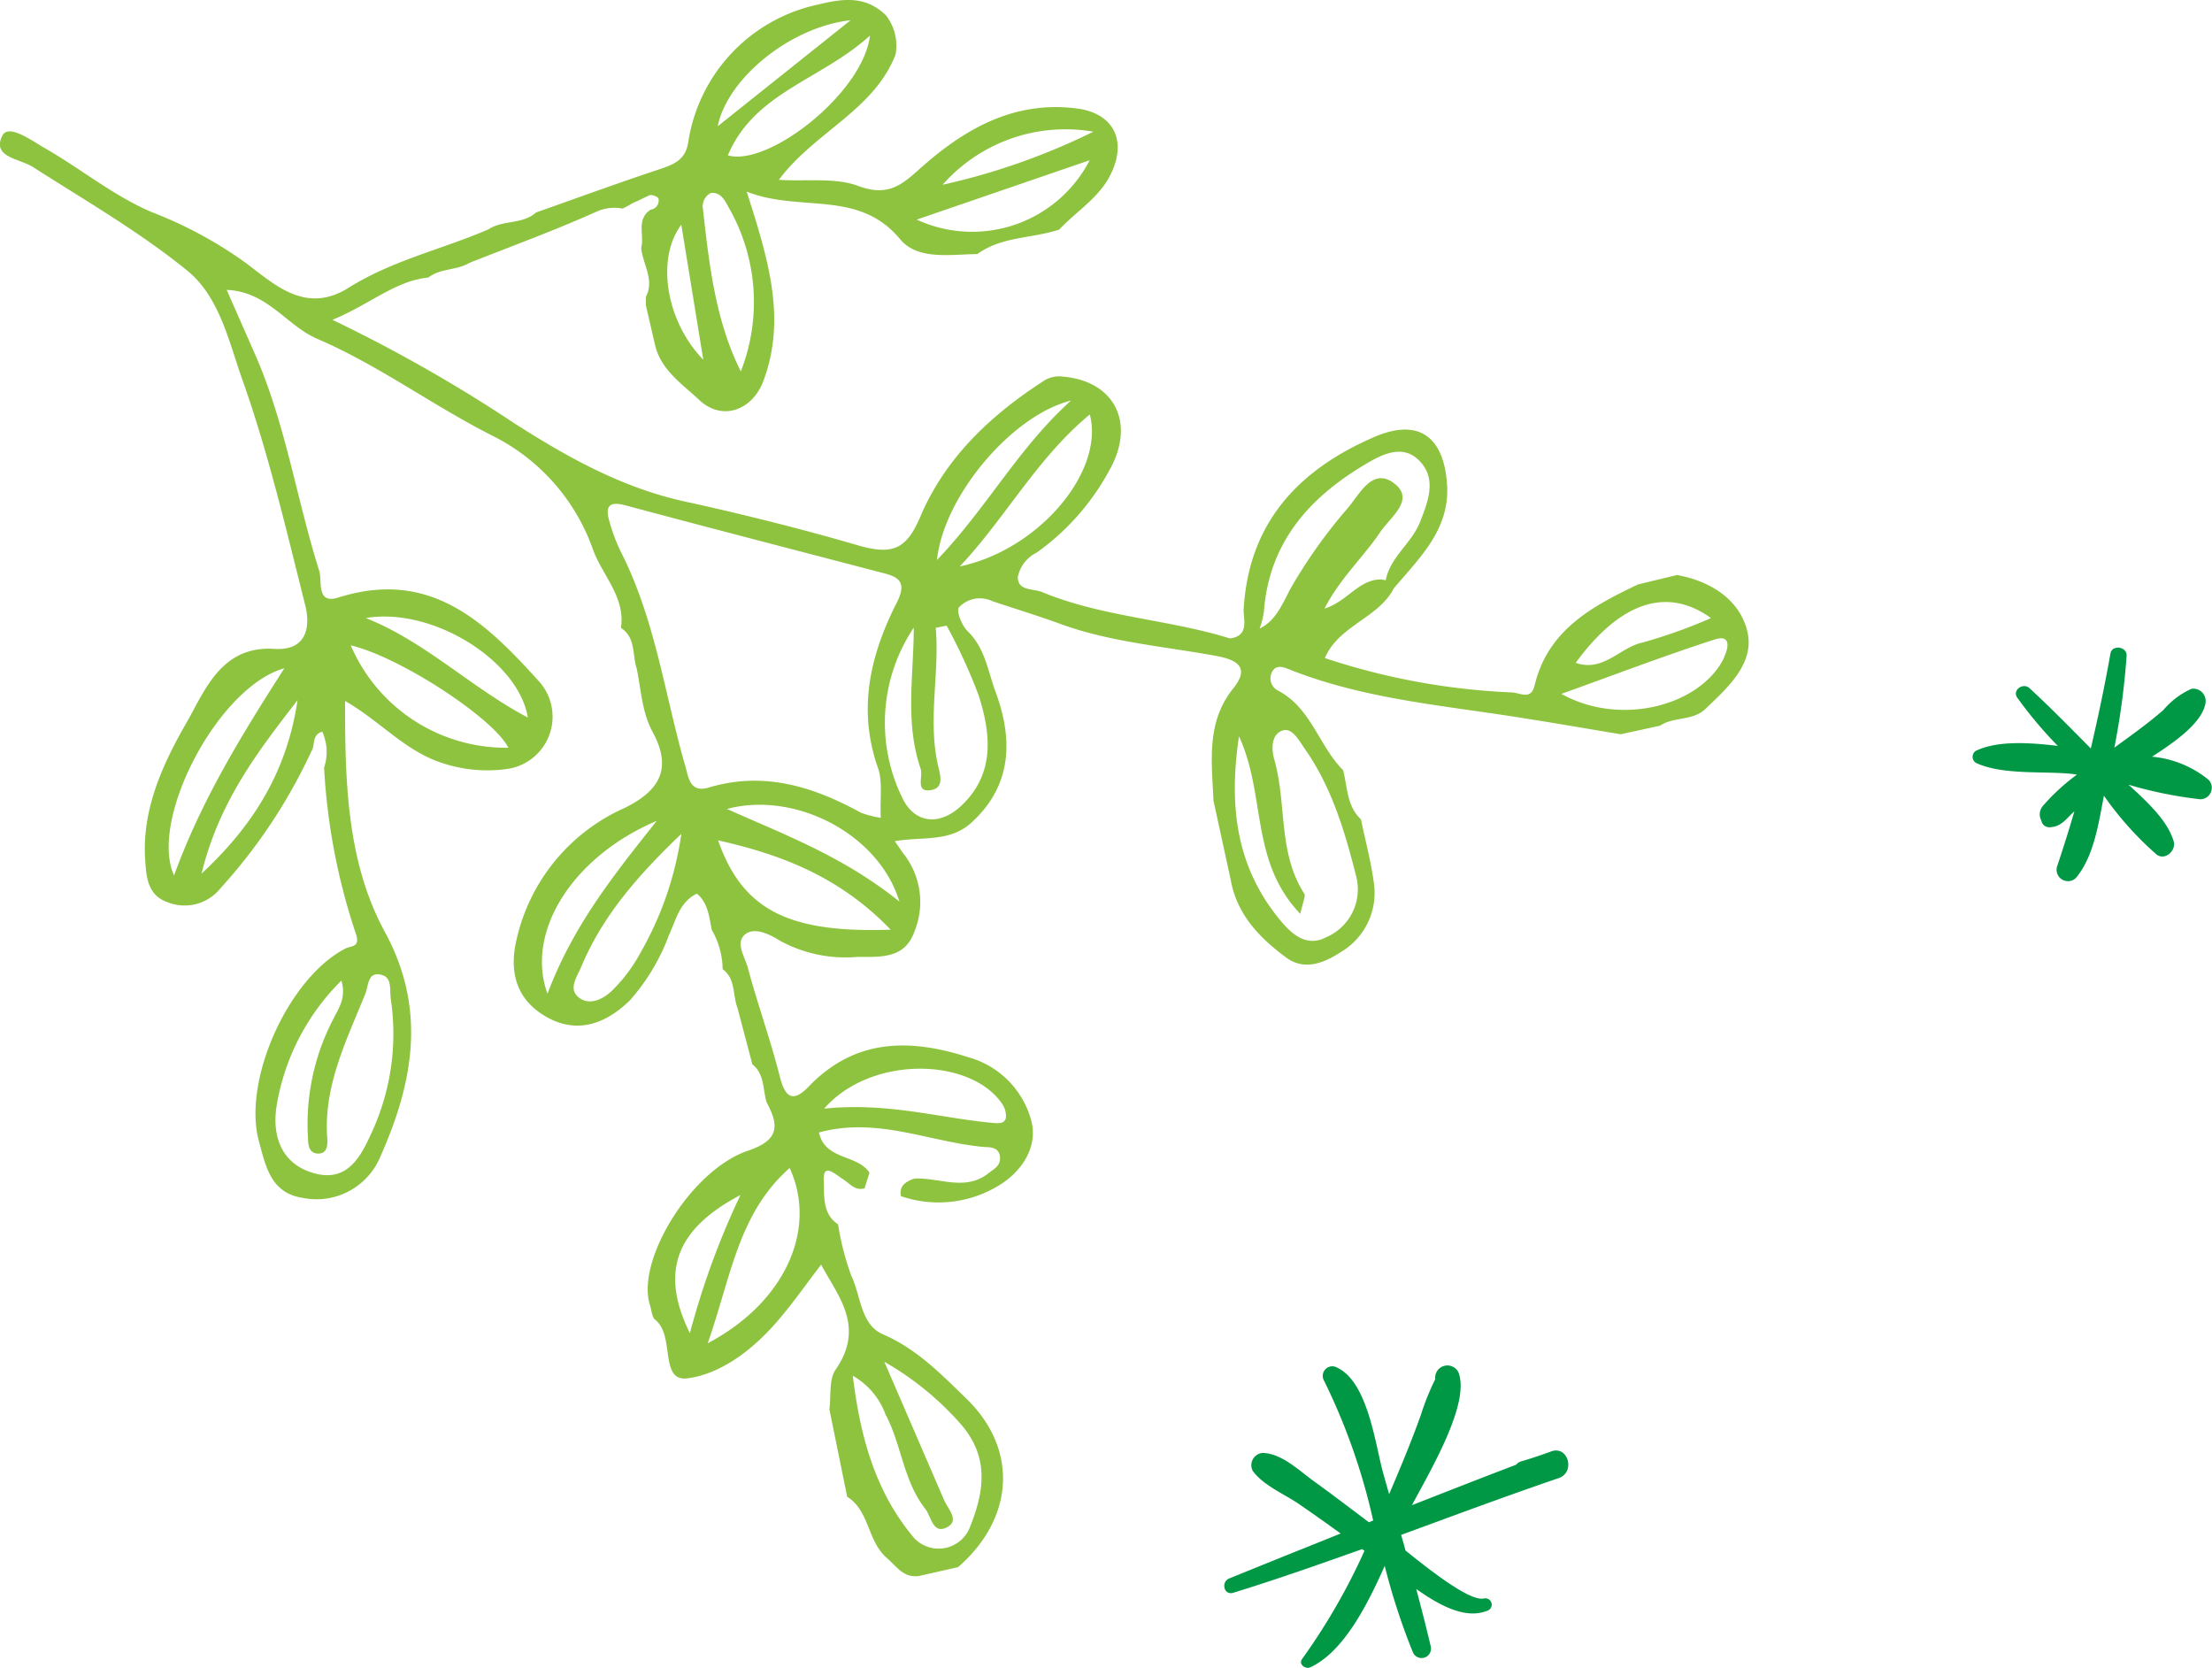 <svg xmlns="http://www.w3.org/2000/svg" viewBox="0 0 180.32 135.94"><defs><style>.cls-1{fill:#009844;}.cls-2{fill:#8dc33e;}</style></defs><title>pnt_img1</title><g id="レイヤー_2" data-name="レイヤー 2"><g id="contents"><path class="cls-1" d="M117,112.42a20.46,20.46,0,0,0-1.18,2.94c-.78,2.17-1.67,4.31-2.58,6.43l-.46-1.62c-.66-2.33-1.24-7.5-3.77-8.69a.78.78,0,0,0-1.07,1.07,50.74,50.74,0,0,1,4,11.39l-.35.14c-1.51-1.13-3-2.28-4.55-3.39-1.17-.86-2.57-2.21-4.08-2.26a1,1,0,0,0-.84,1.46c.88,1.21,2.57,1.88,3.79,2.72s2.26,1.58,3.38,2.39q-4.55,1.82-9.08,3.66c-.7.29-.44,1.4.32,1.17,3.54-1.09,7-2.31,10.51-3.56l.19.14a50.68,50.68,0,0,1-5.08,8.81c-.33.44.28.87.68.68,2.66-1.25,4.57-4.93,6.05-8.26a54.07,54.07,0,0,0,2.28,7,.77.77,0,0,0,1.48-.41c-.37-1.57-.77-3.14-1.19-4.71,1.88,1.33,4,2.49,5.77,1.78a.51.51,0,0,0-.27-1c-1.15.22-4.28-2.23-6.37-3.91l-.36-1.28c4.28-1.57,8.55-3.16,12.85-4.63,1.37-.47.77-2.66-.6-2.18q-1.24.46-2.5.83a.74.74,0,0,0-.37.26c-2.84,1.08-5.67,2.19-8.5,3.3,1.49-2.81,4.75-8.26,3.8-10.81A1,1,0,0,0,117,112.42Z"/><path class="cls-1" d="M180.06,63.58a8.47,8.47,0,0,0-4.63-1.9c1.88-1.21,4.11-2.78,4.36-4.38a1,1,0,0,0-1.15-1.15,6.44,6.44,0,0,0-2.28,1.72c-1.27,1.11-2.65,2.09-4,3.07a60.94,60.94,0,0,0,1-7.49c.05-.75-1.19-.93-1.32-.18-.45,2.57-1,5.16-1.6,7.74-1.65-1.67-3.29-3.34-5-4.92-.51-.47-1.42.15-1,.77a33.73,33.73,0,0,0,3.31,3.94c-2.34-.28-4.9-.44-6.66.39a.58.58,0,0,0,0,1c2.17,1,5.42.65,7.8.89l.42.06a16.8,16.8,0,0,0-2.73,2.5,1.07,1.07,0,0,0-.27,1l.12.33a.64.64,0,0,0,.6.46c1,0,1.4-.7,2.07-1.3-.44,1.53-.91,3-1.42,4.53a.93.93,0,0,0,1.55.9c1.46-1.75,1.84-4.42,2.28-6.7a26.66,26.66,0,0,0,4.3,4.8c.69.51,1.6-.33,1.39-1.07-.49-1.7-2.2-3.27-3.69-4.63a33.86,33.86,0,0,0,5.86,1.19A.94.94,0,0,0,180.06,63.58Z"/><path class="cls-2" d="M142.4,51.3c-.69-2.49-3-3.94-5.69-4.43l-3.19.77c-3.74,1.79-7.34,3.71-8.42,8.23-.29,1.23-1.17.6-1.87.57A55.56,55.56,0,0,1,108,53.64c1.14-2.67,4.36-3.24,5.62-5.68h0c2.1-2.5,4.6-4.81,4.34-8.5-.28-4-2.43-5.38-6-3.81-6.15,2.68-10.19,7-10.58,14.06,0,.87.44,2.13-1.12,2.33-5-1.56-10.38-1.74-15.29-3.77-.74-.31-2-.08-2-1.22a2.82,2.82,0,0,1,1.53-2,19.73,19.73,0,0,0,5.88-6.62c2.26-3.89.5-7.34-3.65-7.72a2.31,2.31,0,0,0-1.74.4c-4.35,2.82-8,6.31-10,11.09-1.11,2.53-2.19,3.09-5.09,2.24C65.37,43.12,60.87,42,56.39,41,51,39.92,46.51,37.42,42,34.55A122.64,122.64,0,0,0,27.1,26.07c3.13-1.3,5.1-3.17,7.82-3.45,1-.77,2.32-.57,3.36-1.2,3.45-1.36,6.94-2.64,10.33-4.16A3.57,3.57,0,0,1,50.76,17h0l.52-.27a3.35,3.35,0,0,1,.68-.34c.34-.17.69-.34,1-.48.19-.07.7.15.72.28a.75.75,0,0,1-.64.9c-1.21.8-.49,2.08-.77,3.11h0c.12,1.34,1.11,2.6.38,4l0,.68.74,3.2h0c.47,2.08,2.23,3.22,3.61,4.52,1.85,1.75,4.33.86,5.23-1.55,1.9-5.08.4-9.92-1.36-15.43,4.39,1.73,9.1-.22,12.51,3.88,1.44,1.73,4.1,1.23,6.29,1.21h0c2-1.46,4.48-1.26,6.68-2,1.43-1.53,3.32-2.62,4.25-4.62,1.28-2.73.1-4.88-2.83-5.25-5.09-.65-9.1,1.65-12.67,4.81C73.59,15,72.46,16.08,70,15.17c-1.86-.71-4.13-.37-6.51-.51C66.4,10.76,71.23,9,73,4.46a4,4,0,0,0-.78-3.21C70.57-.36,68.73-.13,66.7.37A13.55,13.55,0,0,0,56.1,11.63C55.87,13,55,13.37,53.9,13.75c-3.42,1.13-6.8,2.37-10.2,3.57-1.12,1-2.71.59-3.89,1.38C36,20.34,32,21.21,28.41,23.46s-6.16-.41-8.54-2.15a34.09,34.09,0,0,0-7.45-4C9.3,16,6.6,13.76,3.63,12.06c-1.07-.61-2.94-2-3.44-1-.88,1.77,1.4,1.85,2.52,2.57,4.25,2.72,8.67,5.27,12.57,8.44,2.65,2.16,3.41,5.91,4.52,9,2.1,5.95,3.54,12.13,5.08,18.26.46,1.84.08,3.73-2.52,3.56-4.42-.28-5.72,3.57-7.25,6.18C13.24,62.34,11.58,66,11.83,70c.09,1.48.19,3,1.88,3.56a3.74,3.74,0,0,0,4.24-1.13,44.18,44.18,0,0,0,7.43-11.18c.34-.5,0-1.35.89-1.61a4,4,0,0,1,.15,2.93A51.08,51.08,0,0,0,29,76.08c.4,1.16-.36,1-.83,1.23C23.55,79.68,19.76,88,21.1,93c.55,2,.94,4.25,3.58,4.64A5.63,5.63,0,0,0,31,94.29c2.67-6,3.82-12,.37-18.33-3.07-5.66-3.25-12.09-3.24-18.82,2.87,1.63,4.93,4.13,8,5.08a11.58,11.58,0,0,0,5.2.46A4.3,4.3,0,0,0,44,55.61c-4.44-4.93-8.93-9.27-16.43-6.9-1.82.57-1.29-1.37-1.54-2.16-1.85-5.85-2.75-12-5.23-17.65l-2.32-5.27c3.34.13,4.9,2.94,7.41,4,5,2.15,9.43,5.46,14.32,7.92a16.49,16.49,0,0,1,8.11,9.19c.75,2.14,2.68,3.91,2.3,6.44h0c1.23.8.91,2.2,1.29,3.34.36,1.74.41,3.51,1.3,5.16,1.52,2.82.75,4.7-2.32,6.19a15.45,15.45,0,0,0-8.8,10.8c-.61,2.68.08,4.86,2.44,6.21,2.54,1.45,4.87.56,6.82-1.34a16.9,16.9,0,0,0,3.18-5.31c.58-1.26.86-2.7,2.28-3.39h0c.92.77,1,1.9,1.21,2.95A6.57,6.57,0,0,1,58.91,79h0c1.08.79.8,2.11,1.21,3.16l1.21,4.59h0c1,.8.84,2,1.16,3.09,1,1.86,1.09,3.08-1.5,3.95-4.67,1.57-9.18,9-8,12.61.13.41.16,1,.44,1.19,1.61,1.3.3,5.05,2.61,4.76,2.71-.35,5.29-2.31,7.24-4.55,1.29-1.48,2.42-3.11,3.66-4.72,1.27,2.44,3.65,5,1.18,8.56-.56.81-.36,2.14-.51,3.23h0L69.06,122c1.84,1.15,1.63,3.61,3.24,5,.82.71,1.36,1.64,2.62,1.46h0l3.18-.72c4.6-4,4.95-9.66.6-13.81-2-1.94-4-4-6.73-5.17-1.82-.79-1.79-3.13-2.57-4.77a21.52,21.52,0,0,1-1.08-4.19h0c-1.32-.86-1.11-2.42-1.17-3.55-.08-1.54.93-.53,1.53-.16s1,1,1.8.77l.4-1.27c-1-1.52-3.62-1-4.12-3.28,4.8-1.31,9.09.82,13.55,1.19.56,0,1.16.1,1.21.82s-.47.94-.91,1.29c-1.93,1.55-4.06.34-6.09.46h0c-.66.25-1.24.56-1.08,1.43a9.42,9.42,0,0,0,8-.88c1.77-1.07,3.22-3.06,2.62-5.31a7.34,7.34,0,0,0-5.15-5.14c-4.78-1.54-9.23-1.52-13,2.41-1.26,1.31-1.91.9-2.34-.83-.76-3-1.82-5.92-2.62-8.91-.24-.88-1.08-2.06-.14-2.73.73-.51,1.86,0,2.72.54A11.13,11.13,0,0,0,69.87,78c2,0,3.9.15,4.69-2.11a6.36,6.36,0,0,0-.92-6.32c-.19-.25-.35-.52-.7-1,2.22-.4,4.43.11,6.22-1.49,2.84-2.57,3.73-6,2-10.68-.62-1.66-.85-3.57-2.28-4.95-.47-.45-.94-1.63-.71-1.94A2.34,2.34,0,0,1,80.89,49c1.85.62,3.73,1.19,5.56,1.86,4.11,1.5,8.46,1.82,12.71,2.61,1.56.29,2.8.86,1.39,2.62-2.25,2.78-1.76,6-1.63,9.16h0l1.41,6.48c.51,2.86,2.41,4.78,4.6,6.38,1.43,1,3,.39,4.33-.48A5.6,5.6,0,0,0,112,72c-.23-1.76-.7-3.48-1.06-5.22h0c-1.15-1.07-1.09-2.59-1.45-4-2-2-2.61-5.13-5.39-6.53a1.13,1.13,0,0,1-.41-1.47c.33-.66,1-.39,1.45-.2,6.21,2.46,12.81,2.94,19.31,4,2.56.4,5.11.85,7.67,1.27h0l3.21-.7c1.12-.76,2.67-.36,3.71-1.38C140.89,56,143.15,54,142.4,51.3ZM67.18,90.37C71,86,79.07,86.2,81.66,89.93A1.76,1.76,0,0,1,82,91.12c-.1.49-.61.45-1.08.41C76.57,91.13,72.34,89.83,67.18,90.37Zm5.05,25c1.27,2.45,1.43,5.38,3.2,7.62.49.63.61,2.07,1.73,1.52s.12-1.49-.2-2.24L72.09,111a24.44,24.44,0,0,1,6.16,5c2.41,2.7,2,5.49.86,8.37a2.74,2.74,0,0,1-4.59,1c-3.06-3.63-4.37-8-5-13.23A6,6,0,0,1,72.23,115.42Zm-42.38-65c5.48-.89,12.44,3.53,13.18,8.12C38.4,56.05,34.69,52.32,29.85,50.39ZM28.59,52.6c4.14,1,11.69,6,12.85,8.35A13.77,13.77,0,0,1,28.59,52.6Zm-5.4,1.86c-3.58,5.58-6.81,10.86-9,16.9C12.12,66.86,17.74,56,23.18,54.47Zm1.07,2.59c-.8,5.39-3.23,9.9-7.83,14.16C17.89,65.24,21.1,61.17,24.26,57.06ZM31,79.44c1,.17.75,1.22.85,1.94a19.23,19.23,0,0,1-1.58,11c-.86,1.88-1.93,4-4.64,3.26s-3.47-3.07-3.08-5.5a18.59,18.59,0,0,1,5.28-10.21c.42,1.43-.24,2.28-.72,3.25a18.51,18.51,0,0,0-2,9.64c0,.54.1,1.2.83,1.21s.78-.7.74-1.21c-.33-4.27,1.56-8,3.07-11.74C30.07,80.36,29.93,79.24,31,79.44Zm58.12-68.7a54.45,54.45,0,0,1-12.28,4.32A13.35,13.35,0,0,1,89.16,10.74ZM74.73,17.9l14.1-4.84A10.78,10.78,0,0,1,74.73,17.9ZM69.34,1.65,58.51,10.29C59.28,6.41,64.42,2.19,69.34,1.65Zm-10,11c2.17-5.13,7.53-6.09,11.58-9.75C70.35,7.6,62.61,13.63,59.32,12.66Zm-2.05,4.08a1.19,1.19,0,0,1,.66-1c.76-.09,1.13.56,1.44,1.16a15.5,15.5,0,0,1,1,13.39C58.28,26.05,57.79,21.39,57.27,16.74Zm-1.75,1.59,1.79,11C54.28,26.18,53.47,21.09,55.53,18.33Zm3,50.18c5.33,1.19,10,3.06,14.07,7.28C64.25,76.07,60.53,74.16,58.54,68.51Zm.72-2.56c5.52-1.48,12.37,2,14.06,7.55C68.74,69.81,64,68.06,59.26,65.94Zm1.1,31.47a64.66,64.66,0,0,0-4.12,11.26C53.79,103.72,55.06,100.19,60.36,97.41Zm4-2.23c2.32,5-.37,11-6.67,14.31C59.59,104.11,60.17,98.89,64.4,95.18ZM53.54,66.91C49.89,71.49,46.7,75.52,44.63,81,42.79,75.92,46.74,69.78,53.54,66.91Zm2,1.08a27.28,27.28,0,0,1-3.35,9.71A12.72,12.72,0,0,1,50,80.64c-.69.72-1.81,1.34-2.7.75-1.08-.71-.26-1.75.11-2.65C49.19,74.51,52.19,71.18,55.51,68ZM73.1,49.13c-2.16,4.25-3.21,8.69-1.53,13.46.39,1.1.16,2.41.23,4.07a8.12,8.12,0,0,1-1.61-.41c-3.9-2.14-7.91-3.4-12.4-2.06-1.68.5-1.66-1-2-2C54.16,56.43,53.38,50.42,50.62,45a14.5,14.5,0,0,1-.94-2.5c-.34-1.14-.11-1.69,1.3-1.31,6.94,1.86,13.9,3.66,20.86,5.48C73.19,47,74,47.37,73.1,49.13ZM77.17,51a44.78,44.78,0,0,1,2.61,5.68c1,3.15,1.35,6.4-1.42,9-1.87,1.75-3.92,1.38-4.87-.78a13.92,13.92,0,0,1,1-13.74c0,3.85-.74,7.73.56,11.5.22.63-.46,1.92.79,1.75s.75-1.4.59-2.18c-.79-3.71.17-7.37-.15-11.06ZM87.31,32.65c-4.34,3.92-6.78,8.65-10.93,13C76.93,40.41,82.51,33.84,87.31,32.65ZM78.24,46.17c3.71-3.93,6.28-8.81,10.6-12.39C90.06,38.42,84.69,44.82,78.24,46.17ZM106,74.49c.22-1,.45-1.46.32-1.65-2.16-3.35-1.41-7.33-2.44-10.92-.25-.88-.24-2,.6-2.35s1.41.79,1.88,1.46c2.2,3.13,3.27,6.74,4.19,10.38a4.25,4.25,0,0,1-2.47,5c-1.73.89-3-.5-3.93-1.66-3.34-4.2-4-9-3.15-14.73C103.22,64.8,101.88,70.19,106,74.49Zm-.93-26.25c-.59,1.12-1.13,2.39-2.39,3a6.26,6.26,0,0,0,.36-1.47c.43-5.49,3.62-9.13,8.07-11.81,1.36-.82,3.16-1.87,4.59-.41s.75,3.25.06,5-2.44,2.85-2.8,4.76a2.32,2.32,0,0,0-.37-.08c-1.85,0-2.73,1.79-4.62,2.38,1.27-2.48,3.17-4.19,4.56-6.26.82-1.21,2.82-2.6,1.17-3.91-1.81-1.44-2.86.85-3.85,2A41.28,41.28,0,0,0,105.06,48.23Zm34.41,2.14a42.45,42.45,0,0,1-5.6,2c-1.83.39-3.17,2.43-5.43,1.65C132,49.16,135.82,47.75,139.46,50.37Zm1.09,3.18c-1.84,3.89-8.35,5.74-13.29,3,4.67-1.68,8.57-3.17,12.55-4.45C141.1,51.72,140.92,52.79,140.55,53.55Z"/></g></g></svg>